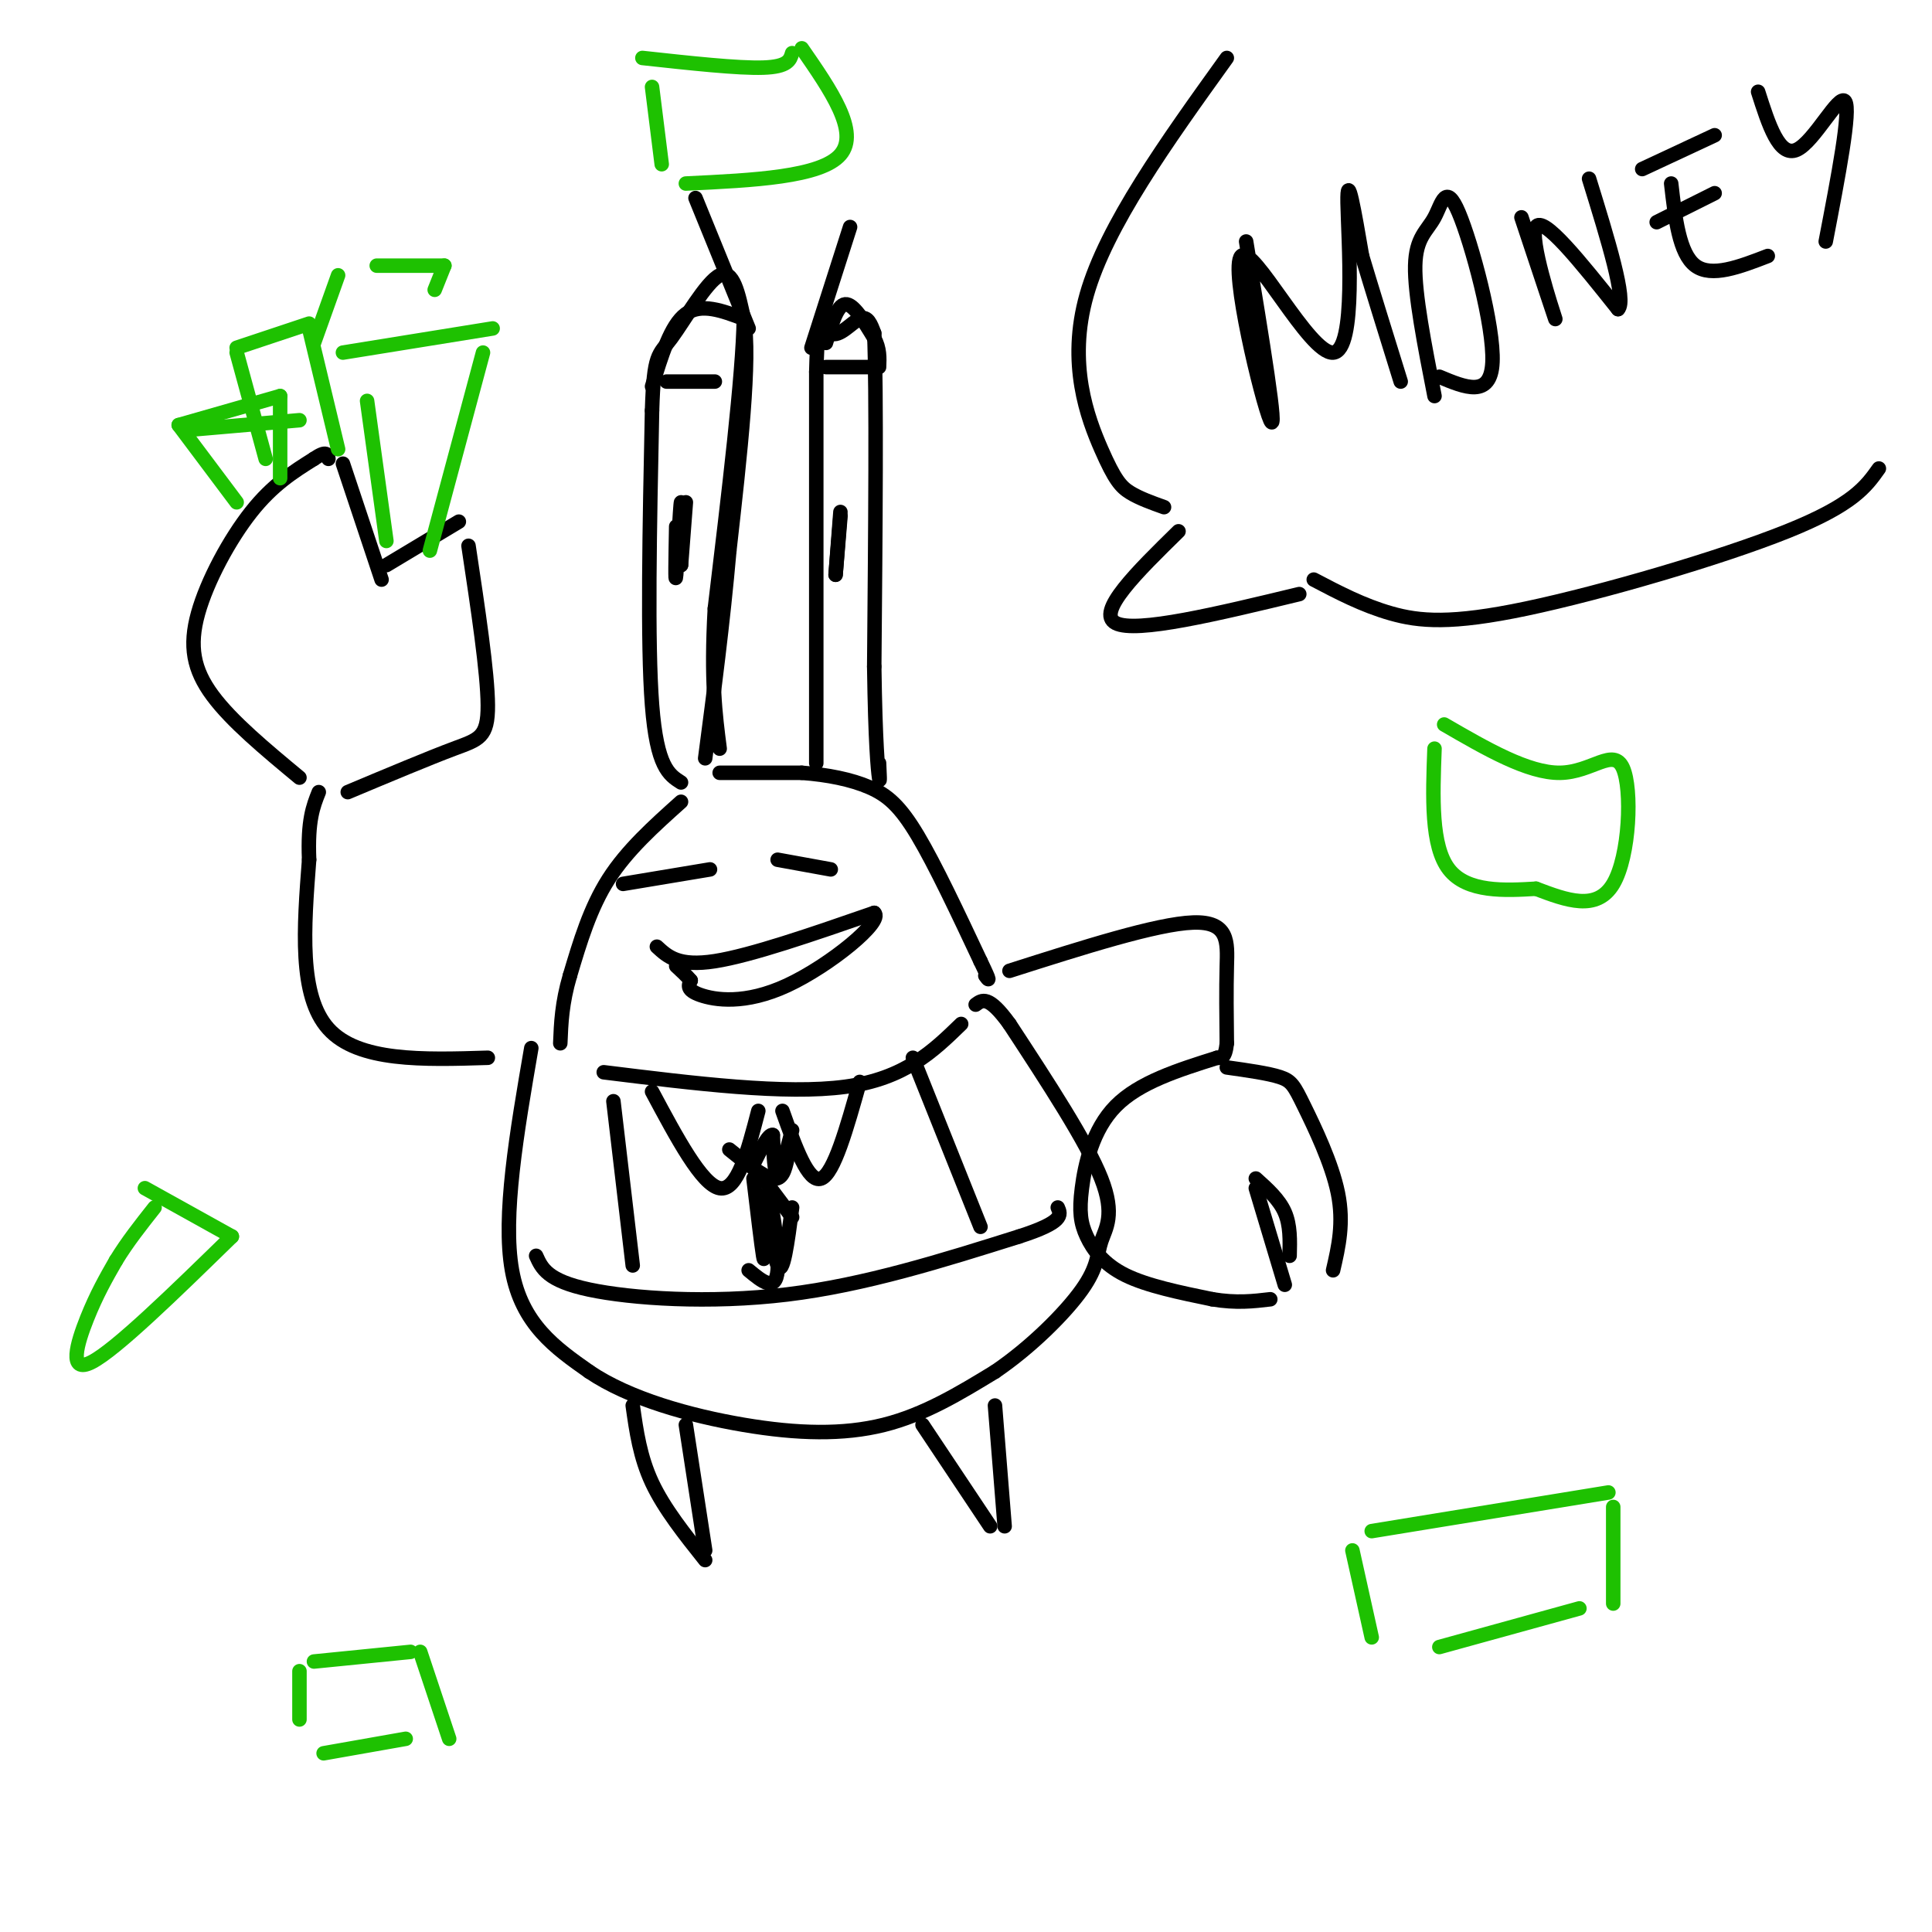 <svg viewBox='0 0 400 400' version='1.1' xmlns='http://www.w3.org/2000/svg' xmlns:xlink='http://www.w3.org/1999/xlink'><g fill='none' stroke='rgb(0,0,0)' stroke-width='3' stroke-linecap='round' stroke-linejoin='round'><path d='M141,166c-5.583,5.000 -11.167,10.000 -15,16c-3.833,6.000 -5.917,13.000 -8,20'/><path d='M118,202c-1.667,5.667 -1.833,9.833 -2,14'/><path d='M136,196c2.250,2.083 4.500,4.167 12,3c7.500,-1.167 20.250,-5.583 33,-10'/><path d='M181,189c2.083,1.690 -9.208,10.917 -18,15c-8.792,4.083 -15.083,3.024 -18,2c-2.917,-1.024 -2.458,-2.012 -2,-3'/><path d='M143,203c-0.833,-1.000 -1.917,-2.000 -3,-3'/><path d='M149,160c0.000,0.000 17.000,0.000 17,0'/><path d='M166,160c5.357,0.393 10.250,1.375 14,3c3.750,1.625 6.357,3.893 10,10c3.643,6.107 8.321,16.054 13,26'/><path d='M203,199c2.333,4.833 1.667,3.917 1,3'/><path d='M141,162c-2.500,-1.583 -5.000,-3.167 -6,-16c-1.000,-12.833 -0.500,-36.917 0,-61'/><path d='M135,85c0.369,-11.952 1.292,-11.333 4,-15c2.708,-3.667 7.202,-11.619 10,-13c2.798,-1.381 3.899,3.810 5,9'/><path d='M154,66c-0.167,11.500 -3.083,35.750 -6,60'/><path d='M148,126c-0.833,14.833 0.083,21.917 1,29'/><path d='M169,158c0.000,0.000 0.000,-81.000 0,-81'/><path d='M169,77c0.357,-14.131 1.250,-8.958 3,-8c1.750,0.958 4.357,-2.298 6,-3c1.643,-0.702 2.321,1.149 3,3'/><path d='M181,69c0.500,12.000 0.250,40.500 0,69'/><path d='M181,138c0.222,15.978 0.778,21.422 1,23c0.222,1.578 0.111,-0.711 0,-3'/><path d='M174,106c0.000,0.000 -1.000,13.000 -1,13'/><path d='M173,119c0.111,-1.178 0.889,-10.622 1,-12c0.111,-1.378 -0.444,5.311 -1,12'/><path d='M142,104c0.000,0.000 -1.000,13.000 -1,13'/><path d='M141,117c-0.095,-1.940 0.167,-13.292 0,-13c-0.167,0.292 -0.762,12.226 -1,15c-0.238,2.774 -0.119,-3.613 0,-10'/><path d='M147,180c0.000,0.000 -18.000,3.000 -18,3'/><path d='M161,178c0.000,0.000 11.000,2.000 11,2'/><path d='M125,222c18.833,2.333 37.667,4.667 50,3c12.333,-1.667 18.167,-7.333 24,-13'/><path d='M110,217c-3.000,17.417 -6.000,34.833 -4,46c2.000,11.167 9.000,16.083 16,21'/><path d='M122,284c8.262,5.607 20.917,9.125 32,11c11.083,1.875 20.595,2.107 29,0c8.405,-2.107 15.702,-6.554 23,-11'/><path d='M206,284c7.453,-5.051 14.585,-12.179 18,-17c3.415,-4.821 3.112,-7.337 4,-10c0.888,-2.663 2.968,-5.475 0,-13c-2.968,-7.525 -10.984,-19.762 -19,-32'/><path d='M209,212c-4.333,-6.000 -5.667,-5.000 -7,-4'/><path d='M131,291c0.750,5.333 1.500,10.667 4,16c2.500,5.333 6.750,10.667 11,16'/><path d='M142,295c0.000,0.000 4.000,26.000 4,26'/><path d='M191,295c0.000,0.000 14.000,21.000 14,21'/><path d='M206,291c0.000,0.000 2.000,25.000 2,25'/><path d='M111,260c1.156,2.578 2.311,5.156 11,7c8.689,1.844 24.911,2.956 41,1c16.089,-1.956 32.044,-6.978 48,-12'/><path d='M211,256c9.333,-3.000 8.667,-4.500 8,-6'/><path d='M135,226c5.167,9.667 10.333,19.333 14,20c3.667,0.667 5.833,-7.667 8,-16'/><path d='M162,230c2.667,7.500 5.333,15.000 8,14c2.667,-1.000 5.333,-10.500 8,-20'/><path d='M151,238c3.500,2.833 7.000,5.667 9,6c2.000,0.333 2.500,-1.833 3,-4'/><path d='M164,234c-1.167,4.417 -2.333,8.833 -3,9c-0.667,0.167 -0.833,-3.917 -1,-8'/><path d='M160,235c-0.833,-0.333 -2.417,2.833 -4,6'/><path d='M156,244c0.833,7.000 1.667,14.000 2,16c0.333,2.000 0.167,-1.000 0,-4'/><path d='M158,244c0.000,0.000 6.000,8.000 6,8'/><path d='M164,250c-0.946,7.244 -1.893,14.488 -3,12c-1.107,-2.488 -2.375,-14.708 -2,-15c0.375,-0.292 2.393,11.345 2,16c-0.393,4.655 -3.196,2.327 -6,0'/><path d='M127,228c0.000,0.000 4.000,34.000 4,34'/><path d='M189,219c0.000,0.000 14.000,35.000 14,35'/><path d='M209,201c15.267,-4.867 30.533,-9.733 38,-10c7.467,-0.267 7.133,4.067 7,9c-0.133,4.933 -0.067,10.467 0,16'/><path d='M254,216c-0.333,3.167 -1.167,3.083 -2,3'/><path d='M252,219c-8.088,2.549 -16.175,5.097 -21,10c-4.825,4.903 -6.386,12.159 -7,17c-0.614,4.841 -0.281,7.265 1,10c1.281,2.735 3.509,5.781 8,8c4.491,2.219 11.246,3.609 18,5'/><path d='M251,269c5.000,0.833 8.500,0.417 12,0'/><path d='M266,266c0.000,0.000 -6.000,-20.000 -6,-20'/><path d='M260,244c2.417,2.167 4.833,4.333 6,7c1.167,2.667 1.083,5.833 1,9'/><path d='M254,221c4.298,0.607 8.595,1.214 11,2c2.405,0.786 2.917,1.750 5,6c2.083,4.250 5.738,11.786 7,18c1.262,6.214 0.131,11.107 -1,16'/><path d='M101,219c-13.417,0.417 -26.833,0.833 -33,-6c-6.167,-6.833 -5.083,-20.917 -4,-35'/><path d='M64,178c-0.333,-8.167 0.833,-11.083 2,-14'/><path d='M171,71c1.167,-3.917 2.333,-7.833 4,-8c1.667,-0.167 3.833,3.417 6,7'/><path d='M181,70c1.167,2.167 1.083,4.083 1,6'/><path d='M171,76c0.000,0.000 9.000,0.000 9,0'/><path d='M138,79c0.000,0.000 10.000,0.000 10,0'/><path d='M135,80c1.917,-6.333 3.833,-12.667 7,-15c3.167,-2.333 7.583,-0.667 12,1'/><path d='M154,66c1.500,8.167 -0.750,28.083 -3,48'/><path d='M151,114c-1.333,15.167 -3.167,29.083 -5,43'/><path d='M144,41c0.000,0.000 11.000,27.000 11,27'/><path d='M176,47c0.000,0.000 -8.000,25.000 -8,25'/><path d='M62,161c-7.018,-5.821 -14.036,-11.643 -18,-17c-3.964,-5.357 -4.875,-10.250 -3,-17c1.875,-6.750 6.536,-15.357 11,-21c4.464,-5.643 8.732,-8.321 13,-11'/><path d='M65,95c2.667,-1.833 2.833,-0.917 3,0'/><path d='M71,96c0.000,0.000 8.000,24.000 8,24'/><path d='M80,117c0.000,0.000 15.000,-9.000 15,-9'/><path d='M97,113c1.978,13.133 3.956,26.267 4,33c0.044,6.733 -1.844,7.067 -7,9c-5.156,1.933 -13.578,5.467 -22,9'/><path d='M258,50c3.349,20.359 6.699,40.718 5,37c-1.699,-3.718 -8.445,-31.512 -6,-34c2.445,-2.488 14.081,20.330 19,20c4.919,-0.330 3.120,-23.809 3,-31c-0.120,-7.191 1.440,1.904 3,11'/><path d='M282,53c1.833,6.167 4.917,16.083 8,26'/><path d='M297,82c-2.065,-10.552 -4.131,-21.104 -4,-27c0.131,-5.896 2.458,-7.137 4,-10c1.542,-2.863 2.300,-7.348 5,-1c2.700,6.348 7.343,23.528 7,31c-0.343,7.472 -5.671,5.236 -11,3'/><path d='M315,45c3.778,11.356 7.556,22.711 7,21c-0.556,-1.711 -5.444,-16.489 -4,-19c1.444,-2.511 9.222,7.244 17,17'/><path d='M335,64c1.833,-1.667 -2.083,-14.333 -6,-27'/><path d='M346,38c0.833,7.250 1.667,14.500 5,17c3.333,2.500 9.167,0.250 15,-2'/><path d='M343,46c0.000,0.000 12.000,-6.000 12,-6'/><path d='M340,35c0.000,0.000 15.000,-7.000 15,-7'/><path d='M364,19c2.178,6.822 4.356,13.644 8,12c3.644,-1.644 8.756,-11.756 10,-10c1.244,1.756 -1.378,15.378 -4,29'/><path d='M244,110c-8.583,8.417 -17.167,16.833 -13,19c4.167,2.167 21.083,-1.917 38,-6'/><path d='M241,105c-2.542,-0.911 -5.083,-1.821 -7,-3c-1.917,-1.179 -3.208,-2.625 -6,-9c-2.792,-6.375 -7.083,-17.679 -3,-32c4.083,-14.321 16.542,-31.661 29,-49'/><path d='M272,120c5.089,2.673 10.179,5.345 16,7c5.821,1.655 12.375,2.292 28,-1c15.625,-3.292 40.321,-10.512 54,-16c13.679,-5.488 16.339,-9.244 19,-13'/></g>
<g fill='none' stroke='rgb(30,193,1)' stroke-width='3' stroke-linecap='round' stroke-linejoin='round'><path d='M76,83c0.000,0.000 4.000,29.000 4,29'/><path d='M71,73c0.000,0.000 31.000,-5.000 31,-5'/><path d='M100,73c0.000,0.000 -11.000,41.000 -11,41'/><path d='M55,95c0.000,0.000 -6.000,-22.000 -6,-22'/><path d='M49,72c0.000,0.000 15.000,-5.000 15,-5'/><path d='M64,68c0.000,0.000 6.000,25.000 6,25'/><path d='M49,104c0.000,0.000 -12.000,-16.000 -12,-16'/><path d='M37,88c0.000,0.000 21.000,-6.000 21,-6'/><path d='M58,82c0.000,0.000 0.000,17.000 0,17'/><path d='M39,89c0.000,0.000 23.000,-2.000 23,-2'/><path d='M65,71c0.000,0.000 5.000,-14.000 5,-14'/><path d='M78,55c0.000,0.000 14.000,0.000 14,0'/><path d='M92,55c0.000,0.000 -2.000,5.000 -2,5'/><path d='M299,150c8.708,5.048 17.417,10.095 24,10c6.583,-0.095 11.042,-5.333 13,-1c1.958,4.333 1.417,18.238 -2,24c-3.417,5.762 -9.708,3.381 -16,1'/><path d='M318,184c-6.356,0.378 -14.244,0.822 -18,-4c-3.756,-4.822 -3.378,-14.911 -3,-25'/><path d='M30,246c0.000,0.000 18.000,10.000 18,10'/><path d='M48,256c-12.000,11.711 -24.000,23.422 -29,26c-5.000,2.578 -3.000,-3.978 -1,-9c2.000,-5.022 4.000,-8.511 6,-12'/><path d='M24,261c2.333,-3.833 5.167,-7.417 8,-11'/><path d='M135,18c0.000,0.000 2.000,16.000 2,16'/><path d='M133,12c9.917,1.083 19.833,2.167 25,2c5.167,-0.167 5.583,-1.583 6,-3'/><path d='M166,10c6.000,8.667 12.000,17.333 8,22c-4.000,4.667 -18.000,5.333 -32,6'/><path d='M280,321c0.000,0.000 4.000,18.000 4,18'/><path d='M284,317c0.000,0.000 49.000,-8.000 49,-8'/><path d='M334,312c0.000,0.000 0.000,20.000 0,20'/><path d='M327,333c0.000,0.000 -29.000,8.000 -29,8'/><path d='M62,346c0.000,0.000 0.000,10.000 0,10'/><path d='M65,344c0.000,0.000 20.000,-2.000 20,-2'/><path d='M87,342c0.000,0.000 6.000,18.000 6,18'/><path d='M84,360c0.000,0.000 -17.000,3.000 -17,3'/></g>
</svg>